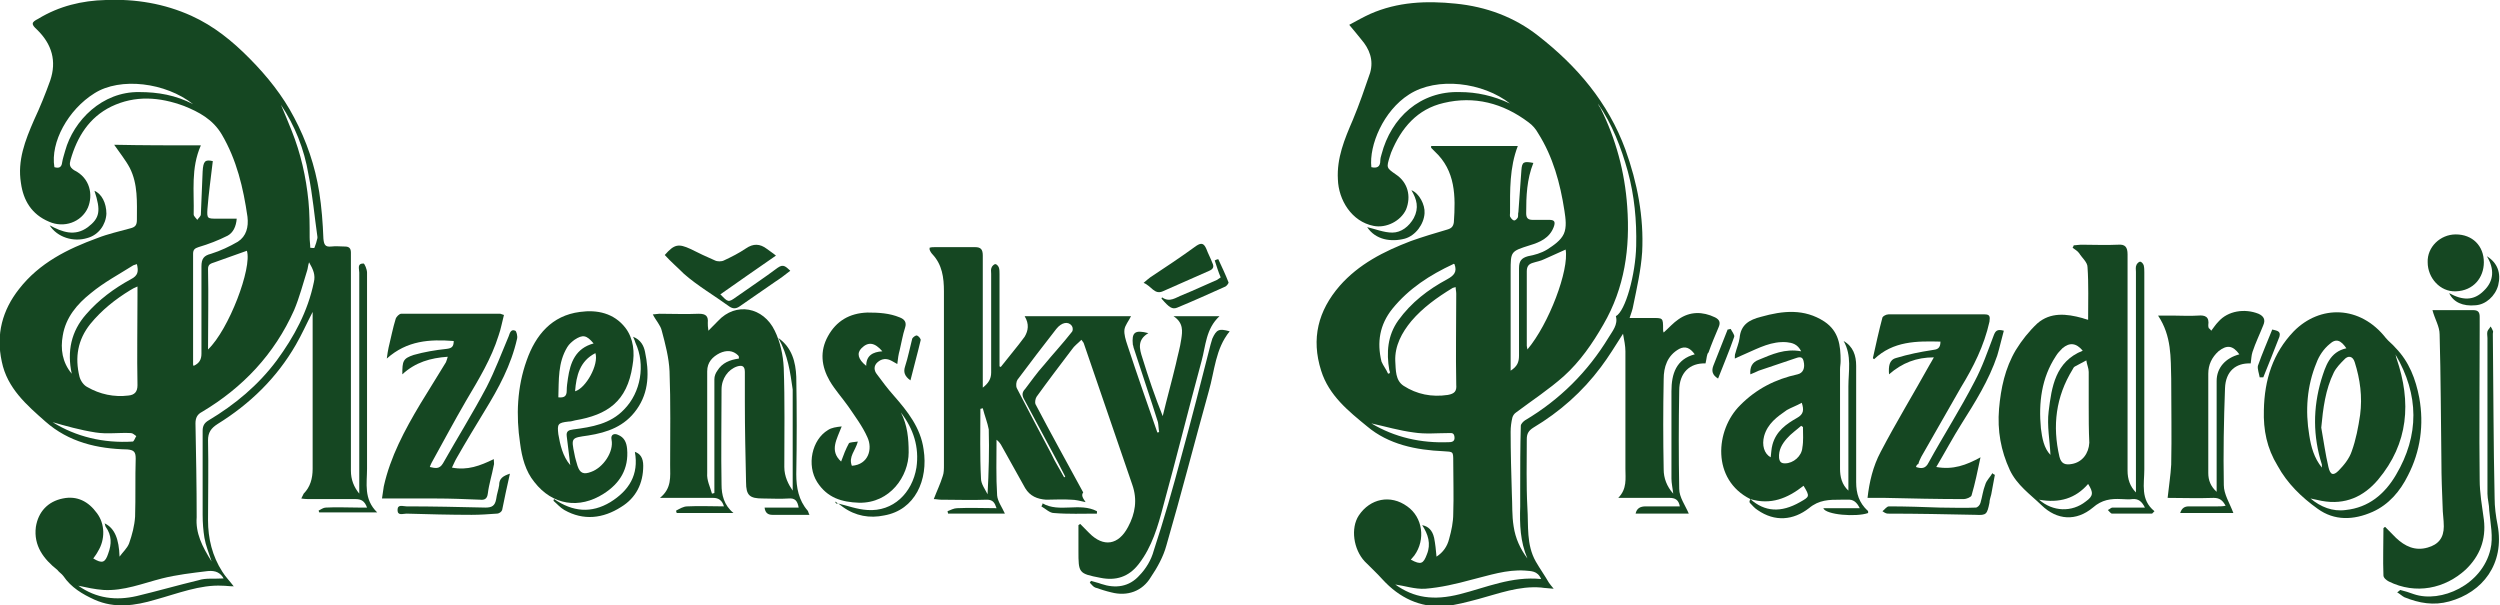 <svg width="157" height="38" viewBox="0 0 157 38" fill="none" xmlns="http://www.w3.org/2000/svg">
<path d="M12.614 9.129C11.976 10.575 12.201 12.02 12.163 13.466C12.163 13.58 12.313 13.694 12.388 13.808C12.463 13.694 12.614 13.58 12.614 13.466C12.651 12.591 12.689 11.678 12.726 10.765C12.764 10.118 12.877 10.004 13.364 10.118C13.252 11.107 13.102 12.134 13.027 13.123C12.989 13.732 13.027 13.732 13.627 13.732C14.04 13.732 14.416 13.732 14.866 13.732C14.829 14.226 14.641 14.607 14.303 14.797C13.702 15.101 13.102 15.329 12.463 15.52C12.238 15.596 12.126 15.672 12.126 15.938C12.126 18.258 12.126 20.579 12.126 22.861C12.126 22.899 12.126 22.937 12.163 22.975C12.501 22.823 12.651 22.595 12.651 22.214C12.651 20.388 12.651 18.563 12.651 16.737C12.651 16.242 12.801 16.052 13.252 15.938C13.853 15.748 14.416 15.482 14.941 15.177C15.467 14.835 15.617 14.264 15.542 13.618C15.279 11.792 14.866 10.042 13.928 8.444C13.364 7.493 12.501 7.037 11.562 6.657C10.023 6.086 8.484 5.972 6.982 6.695C5.593 7.379 4.843 8.597 4.43 10.042C4.354 10.308 4.354 10.498 4.655 10.689C5.668 11.183 5.856 12.248 5.518 13.047C5.105 13.96 4.017 14.34 3.078 13.922C1.989 13.466 1.464 12.591 1.314 11.488C1.088 10.08 1.576 8.825 2.14 7.532C2.515 6.733 2.853 5.896 3.153 5.059C3.566 3.842 3.266 2.777 2.327 1.864C1.952 1.522 1.952 1.407 2.402 1.179C3.716 0.38 5.143 0.038 6.645 -8.23289e-07C8.522 -0.076 10.324 0.228 12.013 0.989C13.44 1.636 14.603 2.587 15.692 3.69C16.781 4.793 17.757 6.01 18.47 7.379C19.259 8.863 19.784 10.422 20.047 12.058C20.197 13.009 20.272 13.998 20.31 14.987C20.347 15.367 20.422 15.52 20.798 15.482C21.098 15.443 21.361 15.482 21.661 15.482C21.924 15.482 22.037 15.596 22.037 15.862C22.037 16.128 22.037 16.394 22.037 16.699C22.037 20.997 22.037 25.295 22.037 29.556C22.037 30.126 22.224 30.583 22.562 31.001C22.562 30.544 22.562 30.126 22.562 29.708C22.562 25.523 22.562 21.301 22.562 17.117C22.562 16.889 22.412 16.547 22.825 16.547C22.9 16.547 23.05 16.927 23.05 17.117C23.05 21.225 23.05 25.333 23.05 29.441C23.05 30.354 22.825 31.343 23.689 32.18C22.375 32.18 21.211 32.18 20.047 32.18C20.047 32.142 20.009 32.104 20.009 32.066C20.16 31.99 20.31 31.876 20.46 31.876C21.136 31.838 21.849 31.876 22.525 31.876C22.675 31.876 22.825 31.876 23.05 31.876C22.9 31.457 22.675 31.343 22.337 31.343C21.398 31.343 20.46 31.343 19.484 31.343C19.334 31.343 19.146 31.343 18.921 31.305C18.996 31.153 19.033 31.077 19.071 31.001C19.484 30.583 19.634 30.05 19.634 29.441C19.634 26.17 19.634 22.899 19.634 19.59C19.259 20.312 18.958 20.997 18.583 21.644C17.381 23.736 15.692 25.371 13.665 26.627C13.252 26.893 13.064 27.159 13.064 27.654C13.102 29.327 13.064 31.001 13.064 32.675C13.064 33.816 13.327 34.919 13.965 35.908C14.153 36.212 14.416 36.478 14.678 36.821C14.378 36.821 14.19 36.783 13.965 36.783C12.576 36.707 11.15 37.277 9.761 37.658C8.484 38.038 7.208 38.228 5.931 37.658C5.18 37.315 4.467 36.897 3.979 36.174C3.866 36.022 3.716 35.946 3.604 35.794C2.74 35.109 2.102 34.272 2.252 33.093C2.402 32.142 3.003 31.495 3.942 31.305C4.843 31.115 5.556 31.495 6.081 32.218C6.607 32.903 6.607 33.892 6.156 34.615C6.081 34.767 5.969 34.919 5.856 35.071C6.419 35.413 6.607 35.337 6.795 34.767C7.02 34.158 7.02 33.626 6.645 33.093C6.607 33.055 6.607 32.941 6.569 32.865C7.208 33.169 7.47 33.854 7.508 34.957C7.696 34.691 7.996 34.424 8.109 34.12C8.296 33.588 8.447 33.017 8.484 32.446C8.522 31.229 8.484 30.012 8.522 28.795C8.522 28.376 8.409 28.262 7.996 28.224C6.119 28.186 4.317 27.768 2.853 26.474C1.689 25.447 0.45 24.382 0.112 22.709C-0.263 20.997 0.15 19.476 1.201 18.144C2.477 16.509 4.242 15.634 6.119 14.949C6.795 14.683 7.508 14.53 8.184 14.34C8.484 14.264 8.597 14.15 8.597 13.808C8.597 12.705 8.672 11.564 8.146 10.537C7.883 10.042 7.508 9.586 7.17 9.091C8.972 9.129 10.737 9.129 12.614 9.129ZM8.634 17.992C8.447 18.068 8.296 18.144 8.184 18.22C7.245 18.791 6.382 19.476 5.668 20.35C4.88 21.339 4.692 22.442 4.993 23.66C5.068 23.926 5.255 24.192 5.481 24.306C6.269 24.763 7.17 24.953 8.071 24.839C8.447 24.801 8.634 24.611 8.634 24.192C8.597 22.328 8.634 20.465 8.634 18.563C8.634 18.41 8.634 18.22 8.634 17.992ZM13.289 35.261C13.102 34.691 12.914 34.234 12.839 33.778C12.764 33.321 12.726 32.827 12.726 32.332C12.726 30.583 12.726 28.795 12.726 27.045C12.726 26.741 12.839 26.551 13.102 26.398C14.754 25.409 16.218 24.192 17.381 22.633C18.47 21.149 19.334 19.552 19.709 17.726C19.822 17.269 19.672 16.927 19.409 16.471C19.334 16.699 19.334 16.851 19.296 16.965C19.033 17.802 18.808 18.677 18.47 19.476C17.231 22.252 15.242 24.344 12.689 25.866C12.388 26.018 12.276 26.246 12.276 26.589C12.313 28.567 12.351 30.506 12.351 32.484C12.276 33.474 12.689 34.31 13.289 35.261ZM13.064 21.948C14.378 20.693 15.842 16.813 15.504 15.748C14.829 15.976 14.153 16.242 13.477 16.471C13.252 16.547 13.064 16.585 13.064 16.889C13.102 18.563 13.064 20.236 13.064 21.948ZM12.126 6.543C10.399 5.173 7.546 4.831 5.931 5.858C4.279 6.885 3.153 8.939 3.416 10.498C3.679 10.575 3.866 10.537 3.904 10.194C3.942 9.966 4.017 9.738 4.092 9.471C4.617 7.57 6.419 5.744 8.747 5.782C9.911 5.782 11.037 5.972 12.126 6.543ZM4.505 23.47C4.204 22.062 4.467 20.807 5.406 19.742C6.194 18.829 7.17 18.106 8.221 17.535C8.672 17.307 8.709 17.041 8.597 16.585C8.522 16.623 8.447 16.623 8.371 16.661C7.47 17.231 6.532 17.726 5.706 18.41C4.843 19.095 4.129 19.932 3.942 21.073C3.791 21.91 3.904 22.747 4.505 23.47ZM14.04 36.326C13.777 35.832 13.327 35.832 12.989 35.87C12.051 35.984 11.075 36.098 10.174 36.326C8.972 36.631 7.771 37.125 6.494 37.049C5.969 37.011 5.443 36.897 4.918 36.783C6.044 37.582 7.283 37.734 8.597 37.429C9.873 37.125 11.187 36.745 12.463 36.44C12.914 36.288 13.44 36.364 14.04 36.326ZM17.644 6.581C17.869 7.113 18.095 7.646 18.32 8.216C18.883 9.624 19.221 11.107 19.371 12.629C19.446 13.389 19.446 14.15 19.446 14.911C19.446 15.139 19.484 15.329 19.484 15.558C19.484 15.558 19.747 15.596 19.747 15.558C19.822 15.367 19.897 15.139 19.934 14.949C19.934 14.911 19.934 14.873 19.934 14.873C19.747 13.58 19.634 12.248 19.371 10.955C19.108 9.357 18.508 7.874 17.644 6.581ZM3.303 26.512C4.767 27.425 6.494 27.844 8.334 27.73C8.409 27.73 8.484 27.502 8.559 27.387C8.447 27.311 8.334 27.197 8.221 27.197C7.47 27.159 6.72 27.273 6.006 27.159C5.03 27.007 4.092 26.741 3.303 26.512Z" fill="#154722"/>
<path d="M107.107 22.823C106.131 22.785 105.455 23.393 105.455 24.535C105.418 26.589 105.418 28.643 105.455 30.697C105.455 31.229 105.831 31.724 106.056 32.256C105.005 32.256 103.878 32.256 102.715 32.256C102.79 31.914 103.015 31.8 103.353 31.8C104.066 31.8 104.742 31.8 105.493 31.8C105.418 31.381 105.192 31.267 104.855 31.267C103.991 31.267 103.128 31.267 102.227 31.267C102.076 31.267 101.889 31.267 101.626 31.267C102.189 30.697 102.076 30.05 102.076 29.441C102.076 26.969 102.076 24.497 102.076 22.062C102.076 21.72 102.001 21.377 101.926 20.959C101.438 21.72 101.025 22.404 100.537 23.051C99.373 24.611 97.947 25.866 96.295 26.855C95.995 27.045 95.882 27.235 95.882 27.578C95.882 29.023 95.844 30.43 95.92 31.876C95.995 33.017 95.844 34.196 96.445 35.261C96.708 35.718 97.008 36.136 97.271 36.593C97.346 36.707 97.421 36.783 97.571 36.973C97.234 36.935 97.008 36.935 96.783 36.897C95.394 36.783 94.118 37.277 92.841 37.62C92.128 37.81 91.415 38 90.701 38.076C89.162 38.152 87.886 37.544 86.835 36.402C86.459 35.984 86.084 35.642 85.708 35.261C84.995 34.501 84.807 33.169 85.333 32.37C86.046 31.305 87.323 31.039 88.374 31.8C89.35 32.484 89.537 33.892 88.824 34.881C88.749 34.957 88.674 35.071 88.599 35.147C89.237 35.489 89.387 35.413 89.612 34.805C89.875 34.158 89.688 33.55 89.312 32.979C89.688 33.055 89.95 33.283 90.063 33.778C90.138 34.158 90.176 34.538 90.213 34.957C90.626 34.691 90.889 34.31 91.002 33.854C91.152 33.321 91.264 32.789 91.264 32.256C91.302 31.153 91.264 30.05 91.264 28.985C91.264 28.338 91.264 28.376 90.664 28.338C88.937 28.262 87.21 27.92 85.858 26.779C84.695 25.828 83.456 24.839 82.968 23.279C82.329 21.263 82.78 19.514 84.131 17.954C85.333 16.585 86.909 15.786 88.599 15.139C89.35 14.873 90.101 14.645 90.889 14.416C91.152 14.34 91.264 14.226 91.302 13.96C91.415 12.324 91.415 10.727 90.101 9.51C90.025 9.433 89.95 9.357 89.875 9.281C89.875 9.281 89.875 9.243 89.875 9.167C91.677 9.167 93.479 9.167 95.319 9.167C94.793 10.537 94.831 11.944 94.831 13.351C94.831 13.466 94.793 13.58 94.868 13.656C94.906 13.732 95.019 13.846 95.094 13.846C95.169 13.846 95.281 13.732 95.319 13.656C95.356 13.541 95.319 13.427 95.356 13.313C95.431 12.438 95.469 11.564 95.544 10.689C95.582 10.156 95.694 10.118 96.295 10.232C95.882 11.259 95.844 12.324 95.844 13.389C95.844 13.694 95.957 13.808 96.257 13.808C96.595 13.808 96.933 13.808 97.309 13.808C97.647 13.808 97.684 13.96 97.571 14.264C97.309 14.949 96.708 15.215 96.07 15.405C94.868 15.786 94.868 15.786 94.868 17.041C94.868 18.943 94.868 20.807 94.868 22.709C94.868 22.861 94.868 23.051 94.868 23.279C95.281 23.013 95.394 22.747 95.394 22.328C95.394 20.503 95.394 18.677 95.394 16.851C95.394 16.394 95.544 16.204 95.957 16.09C96.37 16.014 96.783 15.9 97.159 15.672C97.571 15.405 98.022 15.101 98.21 14.683C98.397 14.264 98.322 13.732 98.247 13.237C97.984 11.525 97.534 9.852 96.595 8.368C96.445 8.102 96.257 7.874 95.995 7.684C94.38 6.466 92.578 6.01 90.664 6.466C89.012 6.847 87.998 8.026 87.36 9.586C87.323 9.662 87.323 9.738 87.285 9.814C87.06 10.537 87.06 10.537 87.66 10.955C88.411 11.45 88.636 12.324 88.299 13.161C87.961 13.884 87.06 14.34 86.271 14.188C84.882 13.922 84.056 12.553 84.019 11.259C83.944 9.928 84.432 8.749 84.957 7.532C85.37 6.543 85.708 5.554 86.046 4.565C86.271 3.766 86.008 3.081 85.483 2.472C85.258 2.206 85.032 1.902 84.732 1.56C85.22 1.293 85.633 1.065 86.046 0.875C87.773 0.114 89.575 0.038 91.415 0.228C93.329 0.418 95.094 1.065 96.595 2.244C99.036 4.146 100.988 6.428 102.076 9.395C102.827 11.488 103.24 13.618 103.128 15.824C103.053 16.965 102.79 18.106 102.564 19.209C102.527 19.437 102.452 19.628 102.339 19.97C102.827 19.97 103.24 19.97 103.691 19.97C104.442 19.97 104.442 19.932 104.442 20.693C104.442 20.731 104.442 20.807 104.479 20.883C104.817 20.579 105.08 20.274 105.418 20.046C106.131 19.552 106.919 19.552 107.708 19.932C108.008 20.084 108.046 20.274 107.933 20.541C107.708 21.073 107.482 21.606 107.295 22.138C107.182 22.214 107.182 22.518 107.107 22.823ZM91.415 18.03C91.302 18.068 91.227 18.068 91.189 18.106C90.251 18.677 89.35 19.323 88.636 20.16C88.036 20.883 87.585 21.72 87.623 22.671C87.66 23.241 87.623 23.888 88.148 24.23C88.974 24.763 89.913 24.953 90.927 24.801C91.34 24.725 91.49 24.573 91.452 24.154C91.415 22.252 91.452 20.35 91.452 18.448C91.452 18.296 91.415 18.182 91.415 18.03ZM100.35 6.505C100.387 6.581 100.425 6.695 100.5 6.771C101.476 8.711 102.039 10.803 102.189 12.971C102.377 15.558 102.039 18.068 100.687 20.388C100.012 21.568 99.223 22.709 98.21 23.622C97.271 24.459 96.22 25.143 95.206 25.904C95.094 25.98 95.019 26.094 94.981 26.208C94.906 26.512 94.868 26.817 94.868 27.121C94.868 28.414 94.906 29.708 94.944 31.001C94.981 31.686 94.944 32.37 95.056 33.055C95.169 33.816 95.469 34.462 95.92 35.071C95.469 34.006 95.431 32.941 95.469 31.8C95.469 31.457 95.469 31.115 95.469 30.735C95.469 29.403 95.469 28.072 95.507 26.741C95.507 26.627 95.657 26.474 95.769 26.398C97.947 25.105 99.711 23.355 101.025 21.187C101.251 20.807 101.626 20.388 101.476 19.856C102.076 19.552 102.715 17.231 102.752 15.443C102.79 13.846 102.64 12.286 102.227 10.765C101.814 9.281 101.251 7.798 100.35 6.505ZM98.322 15.672C97.872 15.862 97.421 16.09 96.971 16.28C96.746 16.394 96.483 16.432 96.257 16.509C95.995 16.585 95.882 16.737 95.882 17.041C95.882 18.601 95.882 20.16 95.882 21.72C95.882 21.796 95.92 21.872 95.92 21.948C97.271 20.35 98.547 16.965 98.322 15.672ZM94.831 6.505C93.141 5.173 90.251 4.793 88.486 5.934C86.872 6.961 85.971 9.129 86.121 10.498C86.459 10.575 86.684 10.498 86.684 10.08C86.684 9.966 86.722 9.814 86.759 9.7C87.36 7.379 89.2 5.706 91.677 5.782C92.728 5.782 93.78 6.01 94.831 6.505ZM87.172 23.47C87.21 23.47 87.247 23.431 87.285 23.431C87.285 23.355 87.285 23.317 87.247 23.241C87.06 22.138 87.135 21.073 87.811 20.122C88.636 18.981 89.688 18.182 90.889 17.535C91.302 17.307 91.527 17.079 91.34 16.585C91.302 16.585 91.264 16.547 91.264 16.585C89.8 17.269 88.486 18.106 87.435 19.399C86.647 20.388 86.459 21.491 86.759 22.709C86.872 22.975 87.06 23.203 87.172 23.47ZM106.431 22.252C106.131 21.834 105.831 21.72 105.455 21.91C104.704 22.328 104.479 23.051 104.479 23.812C104.442 25.714 104.442 27.578 104.479 29.48C104.479 30.012 104.667 30.544 105.08 31.001C105.042 30.659 104.967 30.354 104.967 30.05C104.967 28.224 104.967 26.398 104.967 24.573C104.967 23.47 105.268 22.557 106.431 22.252ZM96.783 36.364C96.558 35.832 96.145 35.87 95.769 35.832C94.606 35.756 93.517 36.136 92.428 36.402C91.452 36.669 90.476 36.897 89.5 36.973C88.862 37.011 88.186 36.783 87.623 36.707C88.787 37.544 90.025 37.734 91.677 37.315C93.329 36.897 94.944 36.174 96.783 36.364ZM86.121 26.589C87.585 27.463 89.237 27.844 91.002 27.768C91.227 27.768 91.377 27.692 91.34 27.425C91.302 27.159 91.152 27.197 90.964 27.197C90.251 27.197 89.5 27.273 88.787 27.159C87.886 27.045 86.985 26.779 86.121 26.589Z" fill="#154722"/>
<path d="M68.176 31.534C67.838 31.457 67.538 31.381 67.275 31.381C66.749 31.343 66.224 31.381 65.698 31.381C65.135 31.343 64.685 31.153 64.384 30.659C63.896 29.784 63.408 28.909 62.92 28.034C62.845 27.882 62.733 27.73 62.582 27.616C62.582 28.795 62.545 29.936 62.62 31.115C62.657 31.495 62.92 31.838 63.108 32.256C61.907 32.256 60.743 32.256 59.541 32.256C59.541 32.218 59.504 32.142 59.504 32.104C59.692 32.028 59.917 31.914 60.105 31.914C60.931 31.876 61.719 31.914 62.582 31.914C62.47 31.572 62.357 31.381 61.982 31.381C61.006 31.419 60.067 31.381 59.091 31.381C58.941 31.381 58.791 31.343 58.641 31.343C58.828 30.849 59.053 30.392 59.204 29.898C59.279 29.708 59.279 29.441 59.279 29.213C59.279 25.562 59.279 21.948 59.279 18.296C59.279 17.421 59.166 16.623 58.565 15.976C58.49 15.9 58.415 15.786 58.378 15.672C58.378 15.672 58.378 15.634 58.378 15.558C58.49 15.52 58.603 15.52 58.753 15.52C59.579 15.52 60.405 15.52 61.231 15.52C61.606 15.52 61.719 15.672 61.719 16.052C61.719 18.601 61.719 21.149 61.719 23.736C61.719 23.926 61.719 24.116 61.719 24.344C62.057 24.078 62.245 23.812 62.245 23.393C62.245 21.339 62.245 19.247 62.245 17.193C62.245 17.041 62.207 16.927 62.282 16.775C62.32 16.699 62.432 16.585 62.507 16.585C62.582 16.585 62.695 16.699 62.733 16.813C62.77 16.927 62.77 17.079 62.77 17.231C62.77 18.981 62.77 20.769 62.77 22.518C62.77 22.671 62.77 22.861 62.77 23.013C62.808 23.013 62.845 23.051 62.845 23.051C63.221 22.595 63.596 22.1 63.971 21.644C64.084 21.491 64.234 21.301 64.347 21.149C64.572 20.769 64.647 20.35 64.347 19.856C66.637 19.856 68.852 19.856 71.029 19.856C70.879 20.16 70.654 20.426 70.616 20.693C70.579 20.997 70.691 21.339 70.804 21.682C71.405 23.508 72.043 25.333 72.681 27.159C72.719 27.159 72.756 27.159 72.794 27.121C72.756 26.931 72.756 26.703 72.719 26.512C72.231 24.953 71.705 23.431 71.217 21.91C71.179 21.834 71.179 21.72 71.142 21.644C71.067 20.883 71.254 20.693 72.118 20.921C71.405 21.339 71.555 21.91 71.743 22.48C72.118 23.698 72.531 24.915 73.019 26.132C73.282 25.029 73.582 23.964 73.845 22.861C73.957 22.328 74.108 21.834 74.183 21.301C74.258 20.807 74.333 20.274 73.695 19.856C74.746 19.856 75.609 19.856 76.585 19.856C75.722 20.655 75.722 21.72 75.459 22.671C74.633 25.714 73.882 28.757 73.056 31.762C72.719 33.055 72.343 34.348 71.517 35.413C70.879 36.25 70.053 36.478 69.115 36.288C67.726 36.022 67.726 35.984 67.726 34.577C67.726 34.044 67.726 33.511 67.726 32.979C67.763 32.941 67.801 32.941 67.838 32.903C68.026 33.093 68.214 33.283 68.401 33.474C69.302 34.386 70.241 34.234 70.842 33.093C71.292 32.256 71.442 31.381 71.104 30.43C70.091 27.463 69.077 24.535 68.064 21.568C68.064 21.529 67.988 21.453 67.913 21.339C67.688 21.568 67.463 21.72 67.313 21.948C66.562 22.937 65.811 23.926 65.098 24.915C65.023 25.029 64.985 25.257 65.023 25.371C65.999 27.235 67.012 29.061 68.026 30.925C67.876 31.115 68.026 31.305 68.176 31.534ZM66.825 29.974C66.862 29.974 66.862 29.936 66.9 29.936C66.749 29.632 66.599 29.365 66.449 29.061C65.736 27.73 65.023 26.398 64.309 25.067C64.159 24.801 64.197 24.611 64.384 24.42C64.76 23.926 65.135 23.393 65.548 22.937C66.111 22.252 66.749 21.568 67.313 20.845C67.388 20.769 67.388 20.579 67.313 20.465C67.087 20.16 66.674 20.236 66.337 20.655C65.511 21.72 64.685 22.785 63.896 23.85C63.821 23.964 63.784 24.23 63.859 24.382C64.572 25.752 65.285 27.121 66.036 28.529C66.261 29.023 66.562 29.48 66.825 29.974ZM61.719 25.638C61.681 25.638 61.606 25.676 61.569 25.676C61.569 27.121 61.531 28.605 61.606 30.05C61.606 30.392 61.869 30.735 62.019 31.039C62.094 29.632 62.132 28.3 62.094 26.969C62.019 26.55 61.831 26.094 61.719 25.638Z" fill="#154722"/>
<path d="M135.151 32.256C134.325 32.256 133.461 32.256 132.635 32.256C132.56 32.256 132.448 32.104 132.373 32.028C132.485 31.99 132.56 31.876 132.673 31.876C133.311 31.876 133.987 31.876 134.7 31.876C134.512 31.495 134.287 31.305 133.912 31.343C133.686 31.381 133.461 31.343 133.236 31.343C132.56 31.305 131.997 31.381 131.434 31.876C130.383 32.751 129.181 32.675 128.205 31.724C127.492 31.039 126.666 30.468 126.216 29.517C125.653 28.3 125.427 27.045 125.54 25.676C125.653 24.382 125.915 23.127 126.591 21.986C126.966 21.377 127.417 20.807 127.943 20.312C128.768 19.59 129.782 19.704 130.758 19.97C130.871 20.008 130.983 20.046 131.134 20.084C131.134 18.943 131.171 17.84 131.096 16.775C131.096 16.471 130.758 16.204 130.57 15.9C130.458 15.748 130.308 15.672 130.158 15.558C130.195 15.52 130.195 15.482 130.233 15.405C130.383 15.405 130.533 15.367 130.683 15.367C131.471 15.367 132.26 15.405 133.011 15.367C133.461 15.329 133.611 15.52 133.611 15.976C133.611 20.503 133.611 25.029 133.611 29.556C133.611 30.088 133.762 30.545 134.137 30.925C134.137 28.833 134.137 26.779 134.137 24.763C134.137 22.214 134.137 19.666 134.137 17.079C134.137 16.927 134.099 16.775 134.175 16.623C134.212 16.547 134.325 16.432 134.4 16.432C134.475 16.432 134.587 16.547 134.625 16.661C134.663 16.813 134.663 16.965 134.663 17.117C134.663 21.225 134.663 25.371 134.663 29.48C134.663 30.392 134.4 31.381 135.301 32.104C135.226 32.18 135.188 32.218 135.151 32.256ZM131.171 25.448C131.171 24.763 131.171 24.04 131.171 23.355C131.171 23.127 131.059 22.899 131.021 22.633C130.796 22.747 130.533 22.899 130.308 23.013C130.233 23.051 130.195 23.127 130.158 23.203C129.106 24.915 128.881 26.741 129.332 28.681C129.444 29.137 129.707 29.213 130.12 29.137C130.758 29.023 131.171 28.491 131.209 27.806C131.171 27.007 131.171 26.246 131.171 25.448ZM128.768 28.567C128.731 27.692 128.543 26.741 128.656 25.828C128.844 24.306 129.069 22.709 130.796 22.024C130.383 21.529 129.97 21.491 129.519 21.872C129.369 22.024 129.219 22.176 129.106 22.366C128.205 23.736 128.018 25.295 128.168 26.893C128.243 27.502 128.356 28.148 128.768 28.567ZM128.055 31.381C128.919 32.142 130.12 32.18 130.983 31.495C131.471 31.153 131.471 30.925 131.134 30.392C130.345 31.305 129.332 31.61 128.055 31.381Z" fill="#154722"/>
<path d="M142.171 25.752C142.208 23.85 142.734 22.176 144.048 20.807C145.7 19.133 148.215 19.171 149.829 21.225C150.017 21.453 150.242 21.606 150.43 21.834C151.294 22.709 151.707 23.812 151.932 24.991C152.232 26.665 152.007 28.338 151.219 29.86C150.73 30.849 150.017 31.686 149.004 32.142C147.802 32.675 146.601 32.713 145.55 31.952C144.536 31.229 143.635 30.354 143.034 29.251C142.359 28.148 142.133 27.007 142.171 25.752ZM145.775 26.855C145.925 27.692 146.038 28.529 146.225 29.327C146.338 29.822 146.526 29.898 146.864 29.556C147.202 29.213 147.539 28.795 147.69 28.338C147.952 27.616 148.103 26.817 148.215 26.056C148.365 24.915 148.215 23.812 147.877 22.747C147.765 22.366 147.464 22.29 147.202 22.595C146.976 22.823 146.714 23.089 146.563 23.393C146.038 24.459 145.888 25.638 145.775 26.855ZM150.43 22.252C150.468 22.328 150.468 22.442 150.505 22.518C151.444 25.257 151.256 27.844 149.341 30.126C148.44 31.191 147.277 31.724 145.813 31.457C145.587 31.419 145.324 31.343 145.099 31.305C145.737 31.838 146.488 32.142 147.314 32.028C148.741 31.876 149.754 31.039 150.468 29.822C151.932 27.349 151.932 24.801 150.43 22.252ZM147.352 21.872C147.014 21.377 146.714 21.225 146.301 21.606C145.925 21.91 145.625 22.366 145.475 22.785C144.874 24.23 144.761 25.79 145.024 27.349C145.137 28.072 145.324 28.757 145.813 29.365C145.813 29.251 145.813 29.213 145.813 29.175C145.249 27.387 145.249 25.638 145.775 23.85C146.038 23.013 146.301 22.1 147.352 21.872Z" fill="#154722"/>
<path d="M48.88 21.225C49.743 21.834 49.968 22.747 50.006 23.66C50.043 25.714 50.043 27.768 50.006 29.784C50.006 30.621 50.156 31.419 50.719 32.066C50.757 32.104 50.757 32.18 50.832 32.332C50.494 32.332 50.194 32.332 49.893 32.332C49.443 32.332 48.955 32.332 48.504 32.332C48.241 32.332 48.054 32.218 48.016 31.876C48.73 31.876 49.443 31.876 50.156 31.876C50.081 31.457 49.931 31.267 49.518 31.305C48.992 31.343 48.429 31.305 47.904 31.305C47.078 31.305 46.852 31.115 46.852 30.278C46.815 28.605 46.777 26.931 46.777 25.257C46.777 24.611 46.777 24.002 46.777 23.355C46.777 22.937 46.552 22.937 46.289 23.013C45.726 23.203 45.313 23.774 45.313 24.459C45.313 26.436 45.276 28.453 45.313 30.43C45.313 31.077 45.463 31.724 46.064 32.218C44.863 32.218 43.699 32.218 42.498 32.218C42.498 32.18 42.46 32.142 42.46 32.066C42.685 31.952 42.91 31.8 43.173 31.8C43.924 31.762 44.675 31.8 45.463 31.8C45.351 31.419 45.126 31.267 44.788 31.267C43.736 31.267 42.648 31.267 41.446 31.267C42.197 30.659 42.085 29.936 42.085 29.213C42.085 27.235 42.122 25.295 42.047 23.317C42.01 22.48 41.784 21.606 41.559 20.769C41.484 20.426 41.184 20.122 40.996 19.742C41.146 19.742 41.296 19.704 41.409 19.704C42.235 19.704 43.061 19.742 43.887 19.704C44.337 19.704 44.487 19.856 44.45 20.274C44.45 20.388 44.45 20.541 44.487 20.769C44.712 20.541 44.9 20.35 45.088 20.16C46.214 18.943 47.941 19.285 48.654 20.769C48.992 21.453 49.18 22.29 49.218 23.089C49.293 25.181 49.255 27.273 49.255 29.327C49.255 29.936 49.518 30.43 49.781 30.811C49.781 28.757 49.781 26.589 49.781 24.459C49.63 23.393 49.48 22.29 48.88 21.225ZM44.712 31.001C44.75 31.001 44.825 30.963 44.863 30.963C44.863 28.567 44.863 26.208 44.863 23.812C44.863 23.622 44.938 23.431 45.05 23.279C45.351 22.785 45.839 22.595 46.402 22.518C46.402 22.442 46.402 22.404 46.402 22.404C46.402 22.366 46.364 22.366 46.364 22.328C46.026 21.986 45.614 21.986 45.2 22.176C44.75 22.404 44.412 22.747 44.412 23.317C44.412 25.448 44.412 27.578 44.412 29.708C44.375 30.164 44.6 30.583 44.712 31.001Z" fill="#154722"/>
<path d="M109.922 31.343C107.482 30.126 107.708 27.007 109.284 25.447C110.298 24.42 111.499 23.812 112.888 23.508C113.226 23.431 113.376 23.127 113.264 22.671C113.189 22.328 112.926 22.442 112.701 22.518C111.95 22.785 111.199 23.013 110.448 23.279C110.298 23.355 110.11 23.431 109.922 23.508C109.885 23.051 110.035 22.747 110.448 22.595C111.274 22.252 112.1 21.872 113.114 22.062C112.888 21.606 112.55 21.529 112.213 21.491C111.274 21.415 110.486 21.834 109.622 22.214C109.434 22.29 109.209 22.404 108.946 22.518C108.946 22.366 108.946 22.252 108.984 22.176C109.059 21.872 109.209 21.529 109.247 21.225C109.322 20.388 109.847 20.084 110.598 19.894C111.95 19.514 113.301 19.361 114.578 20.198C115.479 20.807 115.591 21.682 115.591 22.671C115.591 22.861 115.554 23.013 115.554 23.203C115.554 25.295 115.554 27.387 115.554 29.441C115.554 29.936 115.666 30.43 116.079 30.811C116.079 28.605 116.079 26.436 116.079 24.268C116.079 23.317 116.305 22.328 115.779 21.415C116.38 21.758 116.567 22.328 116.567 22.975C116.567 25.409 116.567 27.844 116.567 30.278C116.567 31.001 116.755 31.572 117.281 32.066C117.318 32.066 117.318 32.104 117.318 32.142C117.318 32.18 117.318 32.18 117.318 32.218C116.567 32.484 114.653 32.332 114.503 31.914C115.253 31.914 116.004 31.914 116.793 31.914C116.605 31.534 116.38 31.343 116.004 31.381C115.854 31.381 115.741 31.381 115.591 31.381C114.878 31.381 114.24 31.381 113.602 31.914C112.626 32.675 111.462 32.789 110.373 32.028C110.185 31.914 110.035 31.724 109.885 31.572C109.847 31.495 109.885 31.419 109.922 31.343C110.823 32.142 111.837 32.218 113.038 31.534C113.639 31.191 113.677 31.191 113.264 30.506C112.25 31.305 111.199 31.724 109.922 31.343ZM113.151 25.295C112.813 25.485 112.475 25.6 112.213 25.752C111.612 26.17 111.011 26.589 110.786 27.387C110.636 27.958 110.786 28.491 111.199 28.719C111.236 28.453 111.236 28.186 111.312 27.92C111.537 27.083 112.175 26.627 112.851 26.246C113.264 26.018 113.301 25.752 113.151 25.295ZM113.226 26.817C113.189 26.779 113.151 26.779 113.114 26.741C112.813 27.007 112.475 27.235 112.213 27.54C111.912 27.882 111.687 28.262 111.725 28.757C111.762 29.023 111.875 29.099 112.1 29.099C112.626 29.099 113.151 28.643 113.189 28.11C113.264 27.692 113.226 27.273 113.226 26.817Z" fill="#154722"/>
<path d="M35.815 29.213C35.74 28.605 35.665 27.996 35.59 27.387C35.552 27.083 35.702 27.007 36.003 26.969C37.167 26.817 38.33 26.627 39.194 25.714C40.245 24.649 40.545 22.899 39.907 21.529C39.87 21.415 39.832 21.301 39.757 21.149C40.245 21.339 40.433 21.72 40.508 22.1C40.771 23.355 40.771 24.611 39.982 25.714C39.231 26.779 38.143 27.159 36.941 27.349C35.89 27.502 35.853 27.463 36.078 28.529C36.115 28.757 36.191 28.985 36.266 29.251C36.416 29.708 36.641 29.822 37.129 29.632C37.88 29.365 38.556 28.376 38.406 27.616C38.33 27.273 38.593 27.197 38.818 27.311C39.194 27.463 39.344 27.768 39.382 28.186C39.494 29.441 38.931 30.354 37.917 31.001C36.378 31.99 34.689 31.724 33.563 30.278C32.999 29.594 32.774 28.719 32.662 27.844C32.399 26.094 32.474 24.306 33.075 22.633C33.638 21.035 34.651 19.818 36.416 19.59C37.505 19.437 38.556 19.666 39.269 20.579C39.794 21.263 39.87 22.138 39.719 22.975C39.382 25.219 38.143 26.056 36.115 26.398C35.965 26.436 35.853 26.474 35.702 26.474C35.027 26.55 34.989 26.627 35.064 27.273C35.177 27.92 35.327 28.643 35.815 29.213ZM35.064 24.953C35.44 24.991 35.59 24.877 35.59 24.535C35.59 24.268 35.627 24.04 35.665 23.774C35.815 22.747 36.153 21.872 37.279 21.568C36.829 21.035 36.603 20.997 36.078 21.339C35.928 21.453 35.74 21.606 35.627 21.796C35.027 22.785 35.102 23.85 35.064 24.953ZM37.392 22.176C36.416 22.671 36.191 23.584 36.115 24.573C36.791 24.382 37.617 22.899 37.392 22.176Z" fill="#154722"/>
<path d="M120.322 29.327C120.66 29.441 120.922 29.441 121.11 29.061C122.049 27.349 123.1 25.714 124.001 23.964C124.489 23.051 124.827 22.062 125.202 21.073C125.315 20.769 125.427 20.655 125.84 20.769C125.69 21.301 125.578 21.834 125.427 22.328C124.902 23.888 124.038 25.257 123.175 26.627C122.649 27.463 122.161 28.376 121.598 29.327C122.649 29.517 123.475 29.213 124.376 28.719C124.188 29.594 124.038 30.354 123.813 31.115C123.775 31.229 123.475 31.343 123.325 31.343C121.673 31.343 120.021 31.305 118.369 31.267C118.032 31.267 117.656 31.267 117.281 31.267C117.393 30.278 117.619 29.289 118.107 28.376C119.083 26.512 120.171 24.725 121.185 22.899C121.26 22.785 121.335 22.633 121.448 22.442C120.359 22.442 119.458 22.785 118.632 23.508C118.595 23.013 118.632 22.595 119.083 22.48C119.834 22.252 120.584 22.1 121.335 21.986C121.636 21.948 121.861 21.91 121.861 21.453C120.359 21.415 118.895 21.415 117.694 22.557C117.656 22.518 117.619 22.518 117.619 22.48C117.806 21.644 117.994 20.769 118.219 19.932C118.257 19.856 118.445 19.742 118.595 19.742C120.622 19.742 122.612 19.742 124.639 19.742C124.977 19.742 124.977 19.894 124.939 20.198C124.601 21.72 123.926 23.051 123.137 24.344C122.311 25.79 121.485 27.235 120.66 28.681C120.584 28.833 120.509 28.985 120.472 29.137C120.359 29.175 120.359 29.251 120.322 29.327Z" fill="#154722"/>
<path d="M28.119 22.404C27.03 22.48 26.092 22.747 25.266 23.508C25.266 22.671 25.303 22.518 25.979 22.29C26.655 22.1 27.331 21.986 28.044 21.91C28.344 21.872 28.494 21.796 28.494 21.415C26.993 21.301 25.566 21.377 24.29 22.518C24.327 22.214 24.365 22.024 24.402 21.834C24.552 21.225 24.665 20.617 24.853 20.008C24.89 19.894 25.078 19.704 25.191 19.704C27.255 19.704 29.32 19.704 31.422 19.704C31.46 19.704 31.498 19.742 31.648 19.78C31.535 20.198 31.46 20.655 31.31 21.073C30.859 22.518 30.071 23.812 29.283 25.143C28.532 26.436 27.819 27.768 27.105 29.061C27.068 29.137 27.03 29.213 26.993 29.327C27.331 29.403 27.593 29.48 27.819 29.099C28.72 27.502 29.696 25.942 30.559 24.306C31.085 23.279 31.498 22.176 31.948 21.111C32.023 20.883 32.098 20.655 32.361 20.769C32.436 20.807 32.511 21.111 32.474 21.263C32.098 22.937 31.31 24.382 30.447 25.79C29.846 26.779 29.245 27.768 28.682 28.757C28.569 28.947 28.494 29.137 28.382 29.365C29.358 29.555 30.146 29.251 31.01 28.833C31.01 29.023 31.047 29.137 31.01 29.213C30.897 29.822 30.709 30.392 30.634 31.001C30.597 31.305 30.447 31.419 30.146 31.381C29.208 31.343 28.307 31.305 27.368 31.305C26.279 31.305 25.191 31.305 23.989 31.305C24.027 31.077 24.064 30.811 24.102 30.544C24.515 28.681 25.416 27.007 26.392 25.371C26.918 24.497 27.481 23.622 28.006 22.747C28.044 22.633 28.081 22.557 28.119 22.404Z" fill="#154722"/>
<path d="M52.596 31.61C53.234 31.762 53.835 31.99 54.473 32.028C56.088 32.142 57.289 30.963 57.552 29.365C57.739 28.072 57.364 26.931 56.576 25.904C56.989 26.703 57.064 27.54 57.064 28.414C57.064 29.898 55.9 31.61 53.948 31.572C52.859 31.534 51.958 31.267 51.32 30.278C50.644 29.213 50.982 27.616 51.996 27.007C52.221 26.855 52.521 26.817 52.859 26.779C52.559 27.578 52.071 28.3 52.822 28.985C52.972 28.567 53.122 28.186 53.309 27.844C53.347 27.768 53.647 27.768 53.873 27.73C53.722 28.3 53.272 28.681 53.497 29.251C54.548 29.175 54.811 28.186 54.473 27.463C54.173 26.779 53.685 26.132 53.272 25.523C52.897 24.991 52.446 24.497 52.108 23.926C51.583 23.013 51.47 22.062 51.996 21.111C52.521 20.16 53.347 19.666 54.473 19.628C55.187 19.628 55.862 19.666 56.501 19.932C56.801 20.046 56.951 20.236 56.839 20.579C56.688 21.035 56.613 21.529 56.501 21.986C56.425 22.252 56.388 22.518 56.35 22.861C56.238 22.785 56.125 22.747 56.013 22.671C55.675 22.48 55.374 22.518 55.112 22.747C54.849 22.975 54.886 23.279 55.074 23.508C55.412 23.964 55.75 24.42 56.125 24.839C56.989 25.828 57.815 26.855 58.002 28.224C58.303 30.126 57.477 32.028 55.525 32.37C54.623 32.561 53.722 32.408 52.934 31.838C52.784 31.724 52.634 31.61 52.446 31.495C52.484 31.648 52.559 31.648 52.596 31.61ZM55.412 22.062C54.924 21.491 54.511 21.453 54.098 21.872C53.798 22.176 53.873 22.557 54.398 22.975C54.398 22.328 54.811 22.1 55.412 22.062Z" fill="#154722"/>
<path d="M149.792 33.093C150.017 33.321 150.243 33.55 150.468 33.778C151.031 34.31 151.669 34.615 152.458 34.386C153.133 34.196 153.471 33.778 153.471 33.055C153.471 32.637 153.396 32.218 153.396 31.8C153.359 30.887 153.321 29.936 153.321 29.023C153.284 26.36 153.284 23.66 153.208 20.997C153.208 20.503 152.908 20.046 152.758 19.476C153.133 19.476 153.546 19.476 153.997 19.476C154.447 19.476 154.86 19.476 155.311 19.476C155.611 19.476 155.724 19.59 155.724 19.894C155.724 20.16 155.724 20.426 155.724 20.731C155.724 23.85 155.686 27.007 155.724 30.126C155.724 30.963 155.874 31.8 155.987 32.637C156.137 33.892 155.724 34.919 154.86 35.756C153.546 36.973 151.707 37.353 150.017 36.517C149.867 36.44 149.68 36.288 149.68 36.136C149.642 35.147 149.68 34.158 149.68 33.169C149.717 33.131 149.755 33.093 149.792 33.093Z" fill="#154722"/>
<path d="M135.526 19.818C135.902 19.818 136.164 19.818 136.427 19.818C136.953 19.818 137.516 19.856 138.041 19.818C138.492 19.78 138.755 19.894 138.68 20.426C138.68 20.465 138.68 20.541 138.717 20.617C138.717 20.617 138.755 20.617 138.867 20.769C139.018 20.579 139.13 20.388 139.318 20.198C139.919 19.514 140.97 19.361 141.833 19.704C142.171 19.856 142.284 20.084 142.133 20.426C141.908 20.997 141.645 21.529 141.458 22.1C141.383 22.328 141.383 22.557 141.345 22.823C140.407 22.785 139.768 23.317 139.731 24.382C139.656 26.398 139.618 28.453 139.656 30.468C139.656 31.039 140.031 31.61 140.256 32.218C139.243 32.218 138.079 32.218 136.915 32.218C137.028 31.876 137.216 31.8 137.478 31.8C138.079 31.8 138.68 31.8 139.28 31.8C139.43 31.8 139.581 31.8 139.768 31.762C139.581 31.419 139.393 31.267 139.017 31.267C138.004 31.305 137.028 31.267 136.127 31.267C136.202 30.544 136.315 29.86 136.352 29.175C136.39 27.387 136.352 25.6 136.352 23.774C136.315 22.48 136.39 21.111 135.526 19.818ZM140.632 22.252C140.219 21.682 139.843 21.644 139.318 22.062C138.905 22.442 138.68 22.899 138.68 23.47C138.68 25.562 138.68 27.616 138.68 29.708C138.68 30.164 138.83 30.544 139.205 30.887C139.205 28.567 139.205 26.246 139.205 23.926C139.205 23.089 139.768 22.48 140.632 22.252Z" fill="#154722"/>
<path d="M48.729 16.052C47.528 16.889 46.364 17.688 45.238 18.486C45.726 18.981 45.726 19.019 46.252 18.639C47.115 18.03 47.978 17.459 48.842 16.813C49.217 16.547 49.368 16.775 49.63 17.003C49.292 17.269 48.992 17.497 48.692 17.688C47.941 18.22 47.19 18.715 46.439 19.247C46.214 19.399 46.026 19.399 45.801 19.247C44.863 18.563 43.811 17.954 42.948 17.193C42.572 16.813 42.122 16.432 41.747 16.014C42.347 15.329 42.61 15.291 43.361 15.634C43.886 15.9 44.374 16.128 44.9 16.356C45.05 16.432 45.313 16.432 45.463 16.356C45.951 16.128 46.402 15.9 46.852 15.596C47.303 15.291 47.716 15.291 48.166 15.634C48.354 15.786 48.504 15.862 48.729 16.052Z" fill="#154722"/>
<path d="M77.224 20.807C76.323 21.91 76.285 23.279 75.91 24.573C75.009 27.806 74.183 31.039 73.244 34.272C73.057 34.957 72.681 35.642 72.268 36.25C71.743 37.125 70.804 37.468 69.79 37.201C69.453 37.125 69.115 37.011 68.777 36.897C68.664 36.859 68.552 36.707 68.439 36.593C68.477 36.555 68.477 36.517 68.514 36.478C68.739 36.555 68.965 36.593 69.152 36.669C70.053 36.973 70.917 36.859 71.555 36.136C71.968 35.718 72.306 35.147 72.456 34.577C73.094 32.637 73.657 30.659 74.183 28.681C74.821 26.36 75.422 24.002 76.022 21.644C76.06 21.529 76.097 21.377 76.135 21.263C76.398 20.693 76.548 20.617 77.224 20.807Z" fill="#154722"/>
<path d="M154.222 14.721C155.273 14.721 155.986 15.443 155.986 16.471C155.986 17.421 155.348 18.258 154.222 18.296C153.246 18.334 152.458 17.459 152.458 16.471C152.42 15.52 153.246 14.721 154.222 14.721Z" fill="#154722"/>
<path d="M150.731 37.049C151.031 37.125 151.294 37.201 151.594 37.315C153.284 37.886 155.874 36.745 156.4 34.501C156.587 33.74 156.399 32.865 156.324 32.066C156.324 31.686 156.212 31.343 156.212 31.001C156.212 27.73 156.212 24.497 156.212 21.225C156.212 21.073 156.174 20.959 156.212 20.807C156.249 20.693 156.362 20.617 156.4 20.503C156.475 20.579 156.512 20.693 156.55 20.769C156.587 20.807 156.55 20.883 156.55 20.959C156.587 24.382 156.587 27.844 156.662 31.267C156.662 31.838 156.737 32.408 156.85 32.979C157.3 35.413 155.911 37.201 153.809 37.772C152.833 38.038 151.932 37.886 150.993 37.505C150.843 37.429 150.693 37.277 150.543 37.201C150.656 37.125 150.693 37.087 150.731 37.049Z" fill="#154722"/>
<path d="M71.818 17.764C72.005 17.612 72.118 17.497 72.231 17.421C73.207 16.775 74.183 16.128 75.121 15.443C75.459 15.215 75.609 15.291 75.76 15.634C75.872 15.938 76.022 16.204 76.135 16.509C76.248 16.737 76.21 16.889 75.947 17.003C74.971 17.421 73.995 17.878 73.019 18.296C72.493 18.524 72.306 17.954 71.818 17.764Z" fill="#154722"/>
<path d="M32.023 29.746C31.835 30.544 31.685 31.305 31.535 32.028C31.498 32.142 31.347 32.256 31.197 32.256C30.672 32.294 30.146 32.332 29.62 32.332C28.269 32.332 26.88 32.294 25.529 32.256C25.303 32.256 24.965 32.408 24.965 32.028C24.965 31.648 25.303 31.8 25.529 31.8C27.18 31.8 28.832 31.838 30.484 31.876C30.897 31.876 31.085 31.762 31.16 31.343C31.197 31.039 31.31 30.735 31.347 30.468C31.347 30.05 31.573 29.898 32.023 29.746Z" fill="#154722"/>
<path d="M125.277 29.822C125.202 30.24 125.127 30.659 125.052 31.039C125.014 31.229 124.939 31.381 124.939 31.572C124.789 32.294 124.752 32.37 124.076 32.332C122.236 32.294 120.397 32.256 118.557 32.256C118.482 32.256 118.369 32.218 118.219 32.104C118.369 31.99 118.482 31.8 118.632 31.8C119.683 31.8 120.772 31.838 121.823 31.876C122.574 31.876 123.325 31.914 124.076 31.876C124.188 31.876 124.339 31.724 124.376 31.572C124.489 31.191 124.526 30.811 124.676 30.43C124.752 30.164 124.977 29.974 125.127 29.708C125.127 29.746 125.202 29.784 125.277 29.822Z" fill="#154722"/>
<path d="M34.801 31.343C35.965 32.142 37.129 32.256 38.33 31.534C39.494 30.811 40.132 29.822 39.87 28.376C40.208 28.491 40.395 28.757 40.395 29.251C40.395 30.354 39.945 31.267 39.006 31.838C37.88 32.561 36.641 32.713 35.44 32.028C35.177 31.876 34.989 31.648 34.764 31.457C34.764 31.419 34.764 31.381 34.801 31.343Z" fill="#154722"/>
<path d="M76.66 17.421C76.51 17.079 76.398 16.699 76.285 16.356C76.36 16.318 76.435 16.28 76.51 16.28C76.736 16.775 76.961 17.231 77.148 17.726C77.186 17.764 77.036 17.954 76.961 17.992C75.947 18.448 74.934 18.905 73.92 19.323C73.62 19.437 73.432 19.323 72.944 18.753C72.944 18.715 72.981 18.677 72.981 18.677C73.469 19.019 73.845 18.677 74.258 18.524C75.009 18.22 75.722 17.878 76.435 17.574C76.51 17.535 76.585 17.459 76.66 17.421Z" fill="#154722"/>
<path d="M88.636 11.944C89.124 12.134 89.5 12.857 89.462 13.389C89.425 14.074 88.899 14.797 88.223 14.987C87.36 15.215 86.384 15.063 85.858 14.264C86.346 14.378 86.909 14.607 87.435 14.607C87.998 14.607 88.486 14.226 88.786 13.694C89.124 13.047 88.974 12.514 88.636 11.944Z" fill="#154722"/>
<path d="M3.116 14.15C3.904 14.569 4.693 14.873 5.519 14.264C6.269 13.694 6.345 13.237 5.932 11.982C6.382 12.172 6.682 12.743 6.682 13.427C6.645 14.112 6.194 14.759 5.481 14.949C4.618 15.215 3.604 14.911 3.116 14.15Z" fill="#154722"/>
<path d="M156.174 16.09C156.85 16.509 157.075 17.155 156.887 17.916C156.7 18.601 156.099 19.133 155.461 19.171C154.673 19.247 154.072 18.981 153.809 18.41C154.635 18.867 155.348 18.905 155.986 18.258C156.625 17.65 156.662 16.889 156.174 16.09Z" fill="#154722"/>
<path d="M108.684 20.655C108.759 20.807 108.946 21.035 108.909 21.149C108.609 22.024 108.233 22.899 107.895 23.774C107.52 23.546 107.482 23.279 107.595 22.975C107.895 22.214 108.196 21.453 108.496 20.693C108.571 20.693 108.646 20.655 108.684 20.655Z" fill="#154722"/>
<path d="M141.908 23.698C141.871 23.47 141.758 23.165 141.796 22.975C142.058 22.214 142.396 21.453 142.697 20.693C142.959 20.769 143.26 20.769 143.147 21.149C142.809 22.024 142.471 22.861 142.134 23.698C142.021 23.698 141.946 23.698 141.908 23.698Z" fill="#154722"/>
<path d="M57.176 23.888C56.801 23.622 56.726 23.355 56.839 23.013C57.026 22.442 57.139 21.834 57.289 21.263C57.327 21.187 57.514 21.035 57.589 21.073C57.702 21.111 57.852 21.301 57.815 21.377C57.627 22.176 57.402 22.975 57.176 23.888Z" fill="#154722"/>
<path d="M65.473 31.61C66.524 32.218 67.801 31.534 68.889 32.104C68.889 32.142 68.889 32.218 68.889 32.256C67.988 32.256 67.087 32.294 66.186 32.218C65.924 32.218 65.661 31.952 65.398 31.8C65.436 31.724 65.473 31.686 65.473 31.61Z" fill="#154722"/>
</svg>
